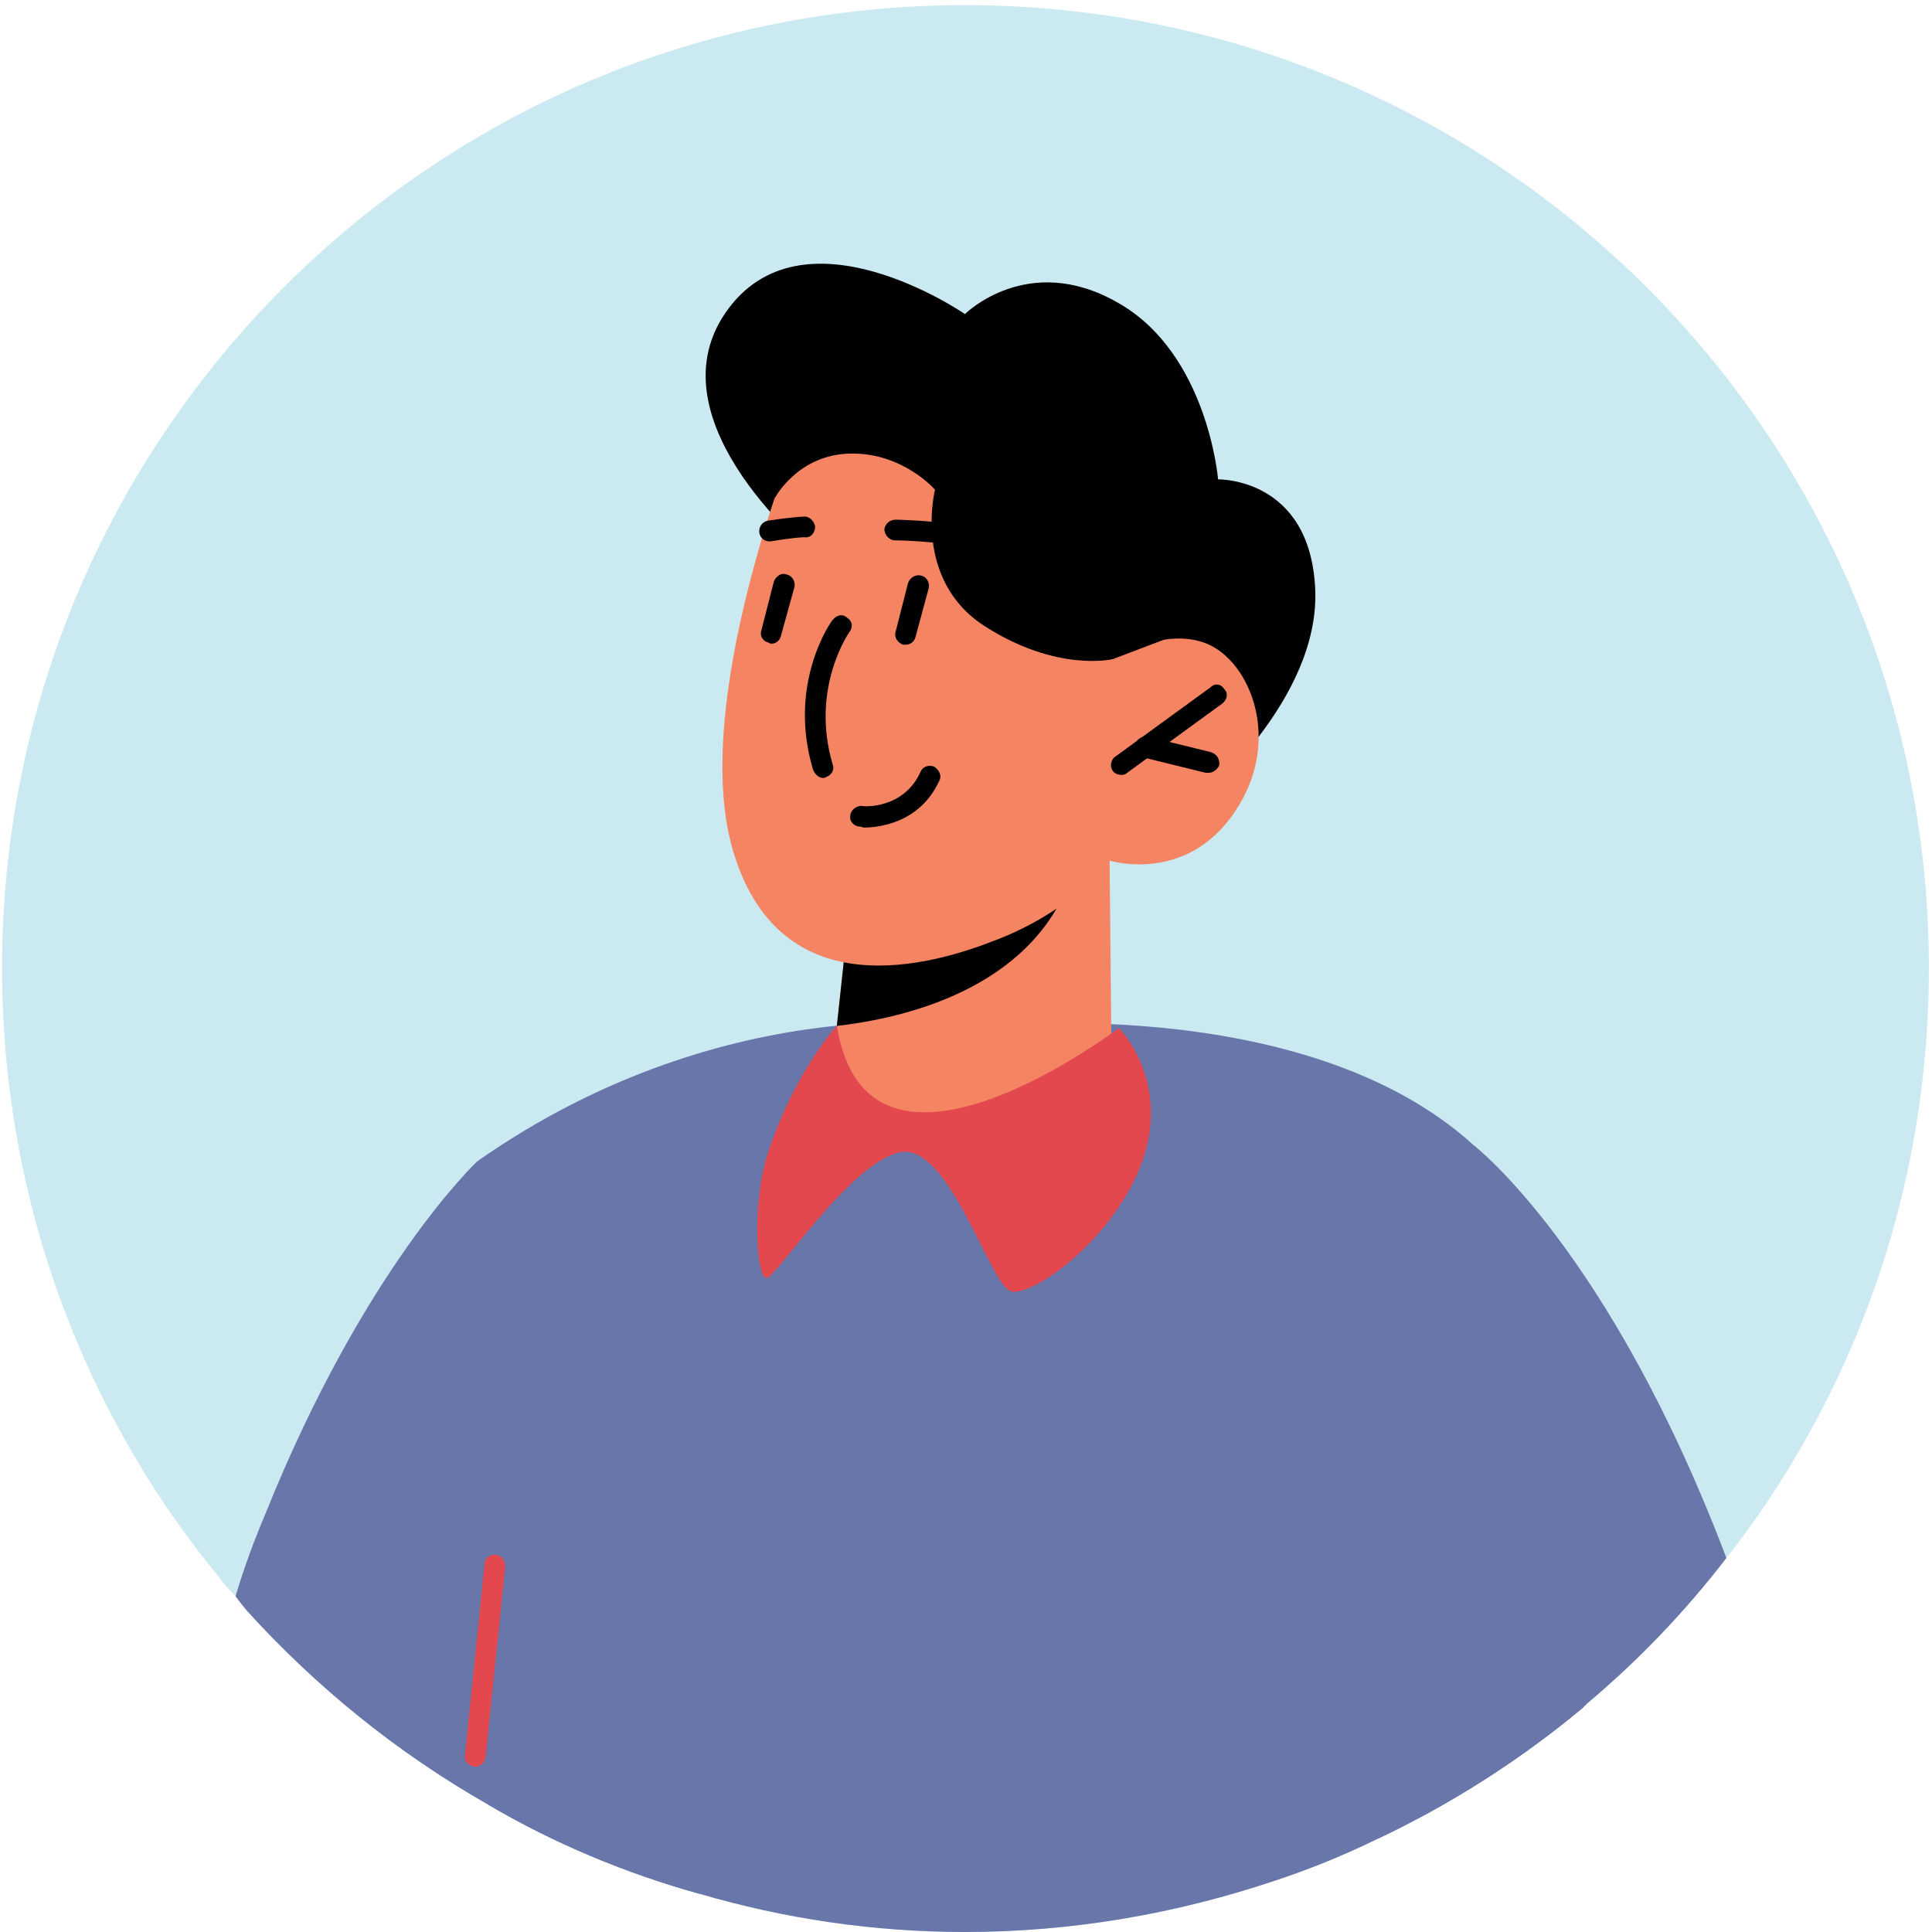 <?xml version="1.0" encoding="UTF-8"?> <svg xmlns="http://www.w3.org/2000/svg" width="187" height="187" viewBox="0 0 187 187" fill="none"> <path d="M186.699 93.7C186.699 110.5 182.299 126.2 174.499 139.8C172.299 143.667 169.833 147.333 167.099 150.8C163.099 156 158.599 160.7 153.599 164.9C153.466 165.033 153.333 165.167 153.199 165.3C147.199 170.3 140.499 174.6 133.299 178C130.033 179.6 126.666 180.967 123.199 182.1C113.899 185.2 103.899 187 93.399 187C84.499 187 75.899 185.7 67.699 183.3C60.499 181.3 53.599 178.4 47.299 174.7C38.499 169.7 30.599 163.3 23.899 155.9C23.499 155.433 23.133 154.967 22.799 154.5C22.133 153.833 21.533 153.133 20.999 152.4C18.199 149 15.666 145.4 13.399 141.6C4.999 127.6 0.199 111.2 0.199 93.7C0.199 42.2 41.899 0.5 93.399 0.5C144.899 0.5 186.699 42.2 186.699 93.7Z" fill="#CBE9F1"></path> <path d="M79 53.9C79 53.9 62.9 41 70.2 30.3C77.6 19.5 93.4 30.4 93.4 30.4C93.4 30.4 99.5 24.3 108.2 29.3C116.9 34.2 117.9 46.4 117.9 46.4C117.9 46.4 126.8 46.2 127.3 57C127.8 67.7 116.2 77.3 116.2 77.3L79 53.9Z" fill="black"></path> <path d="M153.199 165.3C147.199 170.3 140.499 174.6 133.299 178C130.033 179.6 126.666 180.966 123.199 182.1C113.899 185.2 103.899 187 93.399 187C84.499 187 75.899 185.7 67.699 183.3C60.499 181.3 53.599 178.4 47.299 174.7L46.199 112.4C70.899 95.1 94.799 99.4 94.799 99.4C94.799 99.4 126.199 95.8 142.699 110.9C145.099 113.1 147.099 115.6 148.699 118.6C151.299 123.5 152.599 143.1 153.199 165.3Z" fill="#6876AA"></path> <path d="M107.398 83.3L107.598 103.8C107.598 103.8 103.998 109.8 91.998 110.9C82.998 111.7 79.898 109.7 79.898 109.7L80.998 99.3L82.098 89.1L103.798 84.1L107.398 83.3Z" fill="#F48462"></path> <path d="M103.8 84.1C103.733 84.7 103.533 85.367 103.2 86.1C98.7 96.4 86.2 98.7 81 99.3L82.1 89.1L103.8 84.1Z" fill="black"></path> <path d="M77.099 42.3C77.099 42.3 66.599 68.2 70.999 82.5C75.299 96.7 88.399 94.1 96.099 91.1C103.899 88.2 107.399 83.3 107.399 83.3C107.399 83.3 114.799 85.6 119.499 78.6C124.199 71.7 120.999 64 116.799 62.3C112.599 60.6 107.699 63.8 107.699 63.8L111.399 56.2C111.399 56.2 94.099 18.9 77.099 42.3Z" fill="#F48462"></path> <path d="M108.6 75C108.2 75 107.9 74.9 107.7 74.6C107.4 74.2 107.5 73.5 108 73.2L117.2 66.5C117.6 66.1 118.2 66.2 118.5 66.7C118.9 67.1 118.8 67.7 118.3 68.1L109.1 74.8C108.967 74.933 108.8 75 108.6 75Z" fill="black"></path> <path d="M117 74.8C116.933 74.8 116.833 74.8 116.7 74.8L110.6 73.3C110.1 73.1 109.8 72.6 109.9 72.1C110 71.5 110.6 71.2 111.1 71.3L117.2 72.8C117.8 73 118.1 73.5 118 74.1C117.8 74.5 117.4 74.8 117 74.8Z" fill="black"></path> <path d="M94.4 53.2C94.266 53.2 94.166 53.166 94.1 53.1C92.5 52.6 88.2 52.3 86.6 52.3C86.1 52.3 85.6 51.8 85.6 51.2C85.7 50.7 86.1 50.3 86.7 50.3C87.3 50.3 92.6 50.5 94.7 51.2C95.3 51.4 95.5 52 95.3 52.5C95.2 52.9 94.8 53.2 94.4 53.2Z" fill="black"></path> <path d="M74.5 52.4C74 52.4 73.6 52.1 73.5 51.6C73.4 51 73.8 50.5 74.3 50.4C77 50 77.8 50 78 50C78.5 50.1 78.9 50.6 78.9 51.1C78.8 51.7 78.4 52.1 77.8 52C77.8 52 77 52 74.6 52.4C74.533 52.4 74.5 52.4 74.5 52.4Z" fill="black"></path> <path d="M79.698 75.3C79.298 75.3 78.898 75 78.698 74.5C76.198 66.2 80.398 60.2 80.598 60C80.998 59.5 81.598 59.4 81.998 59.8C82.498 60.1 82.598 60.7 82.198 61.2C82.198 61.2 78.398 66.6 80.598 74C80.798 74.5 80.498 75 79.998 75.2C79.865 75.267 79.765 75.3 79.698 75.3Z" fill="black"></path> <path d="M74.699 62.3C74.566 62.3 74.466 62.267 74.399 62.2C73.899 62.1 73.499 61.6 73.699 61L74.899 56.3C75.099 55.8 75.599 55.4 76.099 55.6C76.699 55.7 76.999 56.3 76.899 56.8L75.599 61.5C75.499 62 75.099 62.3 74.699 62.3Z" fill="black"></path> <path d="M87.699 62.4C87.566 62.4 87.466 62.4 87.399 62.4C86.899 62.2 86.499 61.7 86.699 61.1L87.899 56.4C88.099 55.9 88.599 55.6 89.099 55.7C89.699 55.8 89.999 56.4 89.899 56.9L88.599 61.7C88.499 62.1 88.099 62.4 87.699 62.4Z" fill="black"></path> <path d="M75 48.2C75 48.2 77.2 44 82.3 43.9C87.4 43.8 90.5 47.4 90.5 47.4C90.5 47.4 88.3 56.1 95.3 60.6C102.3 65.1 107.7 63.8 107.7 63.8L112.7 61.9L116.4 54.5L101.6 38.9L82.6 29.1L73 37.9L75 48.2Z" fill="black"></path> <path d="M83.6 80.1C83.4 80.034 83.267 80 83.2 80C82.7 80 82.2 79.5 82.3 79C82.3 78.4 82.9 78 83.4 78C83.6 78.1 87.5 78.3 89.1 74.7C89.3 74.2 89.9 74 90.4 74.2C90.9 74.5 91.2 75.1 90.9 75.6C89 79.7 85 80.1 83.6 80.1Z" fill="black"></path> <path d="M80.999 99.3C80.999 99.3 76.799 103.8 74.199 112C72.799 116.7 73.199 123.7 74.199 123.7C75.099 123.7 82.499 112.2 87.299 111.5C91.999 110.9 95.899 124.6 97.899 125C99.899 125.5 107.799 120.1 110.599 112.3C113.299 104.5 108.299 99.5 108.299 99.5C108.299 99.5 83.999 118 80.999 99.3Z" fill="#E2484D"></path> <path d="M67.699 183.3C60.499 181.3 53.599 178.4 47.299 174.7C38.499 169.7 30.599 163.3 23.899 155.9C23.499 155.433 23.132 154.967 22.799 154.5C23.599 151.8 24.599 149.1 25.699 146.5C35.299 122.6 46.199 112.4 46.199 112.4L67.699 183.3Z" fill="#6876AA"></path> <path d="M167.099 150.8C163.099 156 158.599 160.7 153.599 164.9C153.465 165.033 153.332 165.167 153.199 165.3C147.199 170.3 140.499 174.6 133.299 178L142.699 110.9C142.699 110.9 155.799 121 167.099 150.8Z" fill="#6876AA"></path> <path d="M46 171C45.933 171 45.9 171 45.9 171C45.3 170.9 44.9 170.4 45 169.9L46.9 151.4C46.9 150.8 47.5 150.4 48 150.5C48.5 150.5 48.9 151 48.9 151.6L47 170.1C46.9 170.6 46.5 171 46 171Z" fill="#E2484D"></path> </svg> 